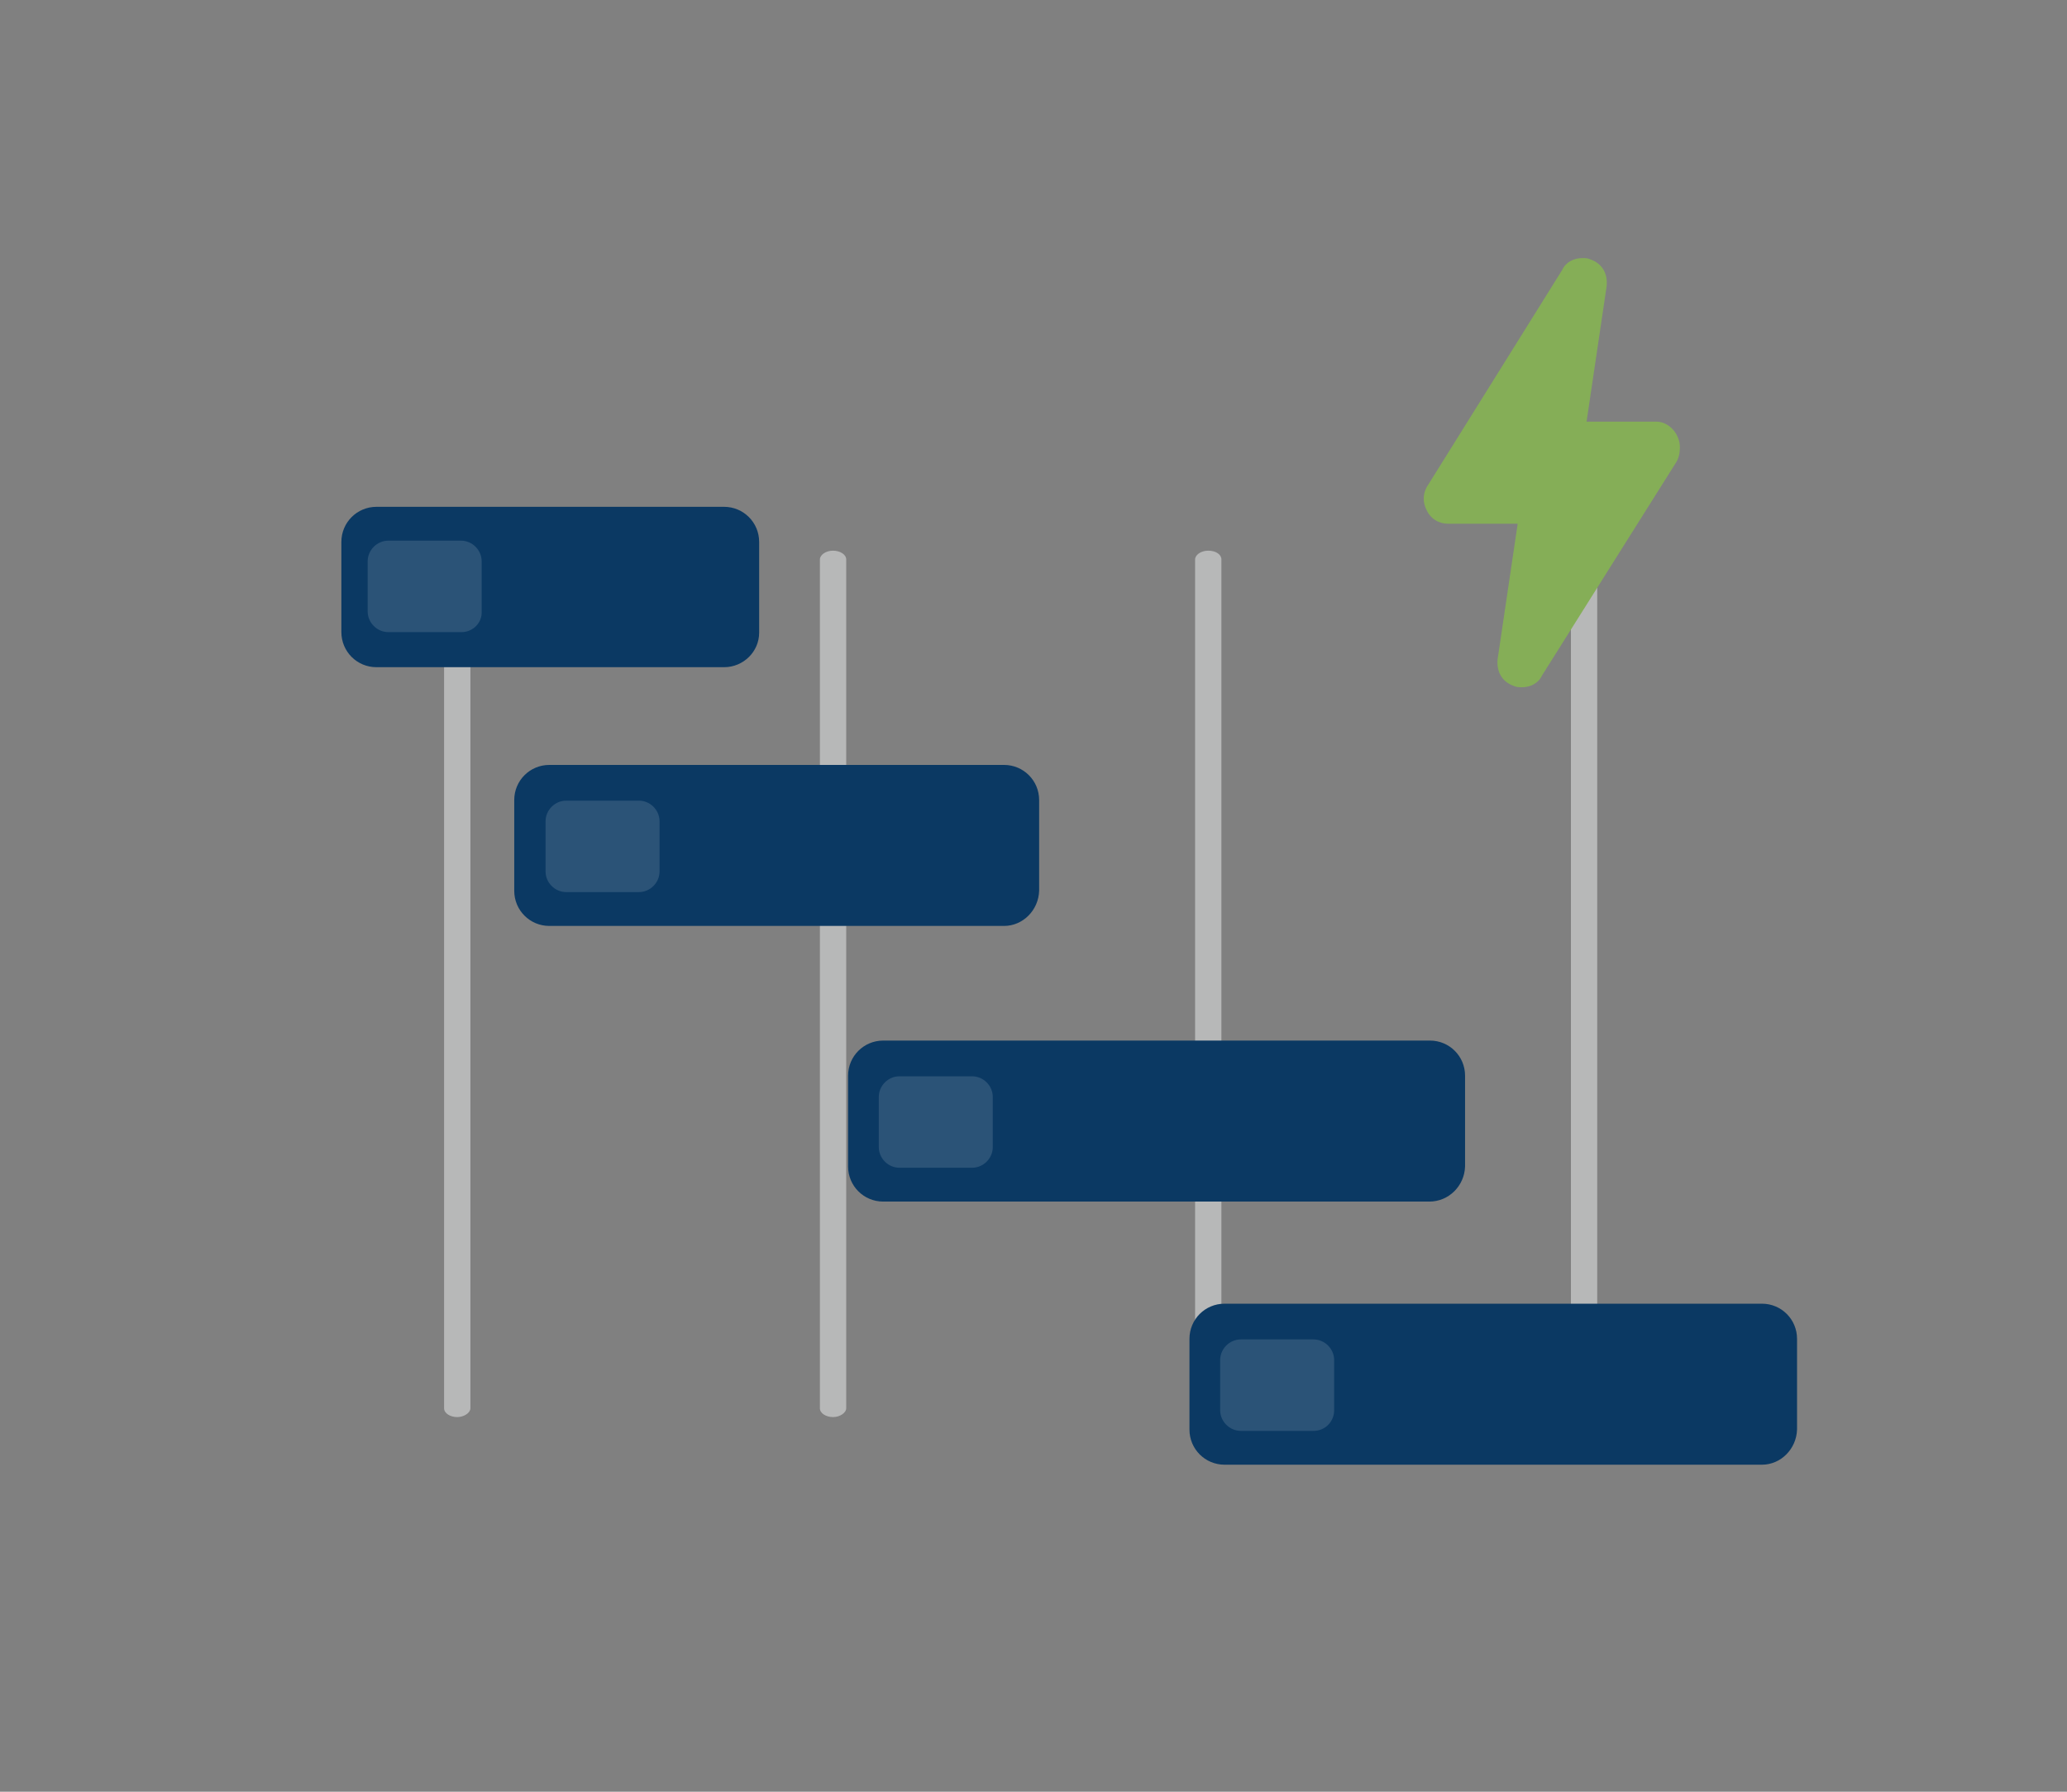 <?xml version="1.0" encoding="utf-8"?>
<!-- Generator: Adobe Illustrator 25.1.0, SVG Export Plug-In . SVG Version: 6.00 Build 0)  -->
<svg version="1.1" id="Calque_1" xmlns="http://www.w3.org/2000/svg" xmlns:xlink="http://www.w3.org/1999/xlink" x="0px" y="0px"
	 viewBox="0 0 330 286" style="enable-background:new 0 0 330 286;" xml:space="preserve">
<rect x="0" y="0" width="330" height="286" fill="#808080" stroke="none"/>
<style type="text/css">
	.st0{opacity:0.56;}
	.st1{fill:#E3E4E5;}
	.st2{fill:#0B3963;}
	.st3{fill:#85AE57;}
	.st4{opacity:0.13;fill:#FFFFFF;}
</style>
<g class="st0">
	<path class="st1" d="M73,87.9c-1.2,0-2.1,0.7-2.1,1.4v135.5c0,0.8,1,1.4,2.1,1.4s2.1-0.7,2.1-1.4V89.3C75.1,88.5,74.1,87.9,73,87.9
		z"/>
	<path class="st1" d="M133,87.9c-1.2,0-2.1,0.7-2.1,1.4v135.5c0,0.8,1,1.4,2.1,1.4s2.1-0.7,2.1-1.4V89.3
		C135.1,88.5,134.1,87.9,133,87.9z"/>
	<path class="st1" d="M192.9,87.9c-1.2,0-2.1,0.7-2.1,1.4v135.5c0,0.8,1,1.4,2.1,1.4s2.1-0.7,2.1-1.4V89.3
		C195,88.5,194.1,87.9,192.9,87.9z"/>
	<path class="st1" d="M252.9,87.9c-1.2,0-2.1,0.7-2.1,1.4v135.5c0,0.8,1,1.4,2.1,1.4s2.1-0.7,2.1-1.4V89.3
		C255,88.5,254.1,87.9,252.9,87.9z"/>
</g>
<g>
	<path class="st2" d="M115.6,106.5H60.1c-3.1,0-5.6-2.5-5.6-5.6V86.5c0-3.1,2.5-5.6,5.6-5.6h55.5c3.1,0,5.6,2.5,5.6,5.6V101
		C121.2,104,118.7,106.5,115.6,106.5z"/>
	<path class="st2" d="M160.3,147.8H87.7c-3.1,0-5.6-2.5-5.6-5.6v-14.5c0-3.1,2.5-5.6,5.6-5.6h72.6c3.1,0,5.6,2.5,5.6,5.6v14.5
		C165.8,145.3,163.3,147.8,160.3,147.8z"/>
	<path class="st2" d="M228.2,191.8H141c-3.1,0-5.6-2.5-5.6-5.6v-14.5c0-3.1,2.5-5.6,5.6-5.6h87.3c3.1,0,5.6,2.5,5.6,5.6v14.5
		C233.8,189.3,231.3,191.8,228.2,191.8z"/>
	<path class="st2" d="M281.3,233.8h-85.8c-3.1,0-5.6-2.5-5.6-5.6v-14.5c0-3.1,2.5-5.6,5.6-5.6h85.8c3.1,0,5.6,2.5,5.6,5.6v14.5
		C286.8,231.3,284.3,233.8,281.3,233.8z"/>
	<path id="claim" class="st3" d="M264.2,71.4L264.2,71.4 M252.6,41.2c-1.3,0-2.6,0.6-3.2,1.9L228,77.4c-0.9,1.3-0.9,2.8-0.2,4.1
		c0.6,1.3,1.9,2.1,3.4,2.1h11.1l-3.2,21.6c-0.2,1.9,0.6,3.6,2.6,4.3c0.4,0.2,0.9,0.2,1.3,0.2c1.3,0,2.6-0.6,3.2-1.9l21.4-34
		c0.4-0.6,0.6-1.5,0.6-2.4c0-2.1-1.7-4.1-3.8-4.1l0,0h-11.1l3.2-21.6c0.2-1.9-0.6-3.6-2.6-4.3C253.5,41.2,253.1,41.2,252.6,41.2
		L252.6,41.2z M252.6,49.4L252.6,49.4z"/>
</g>
<path class="st4" d="M73.7,100.9H62c-1.8,0-3.3-1.5-3.3-3.3v-8c0-1.8,1.5-3.3,3.3-3.3h11.6c1.8,0,3.3,1.5,3.3,3.3v8
	C77,99.4,75.5,100.9,73.7,100.9z"/>
<path class="st4" d="M102,142.4H90.4c-1.8,0-3.3-1.5-3.3-3.3v-8c0-1.8,1.5-3.3,3.3-3.3H102c1.8,0,3.3,1.5,3.3,3.3v8
	C105.3,140.9,103.8,142.4,102,142.4z"/>
<path class="st4" d="M155.2,186.4h-11.6c-1.8,0-3.3-1.5-3.3-3.3v-8c0-1.8,1.5-3.3,3.3-3.3h11.6c1.8,0,3.3,1.5,3.3,3.3v8
	C158.5,184.9,157,186.4,155.2,186.4z"/>
<path class="st4" d="M209.7,228.4h-11.6c-1.8,0-3.3-1.5-3.3-3.3v-8c0-1.8,1.5-3.3,3.3-3.3h11.6c1.8,0,3.3,1.5,3.3,3.3v8
	C213,226.9,211.6,228.4,209.7,228.4z"/>
</svg>
